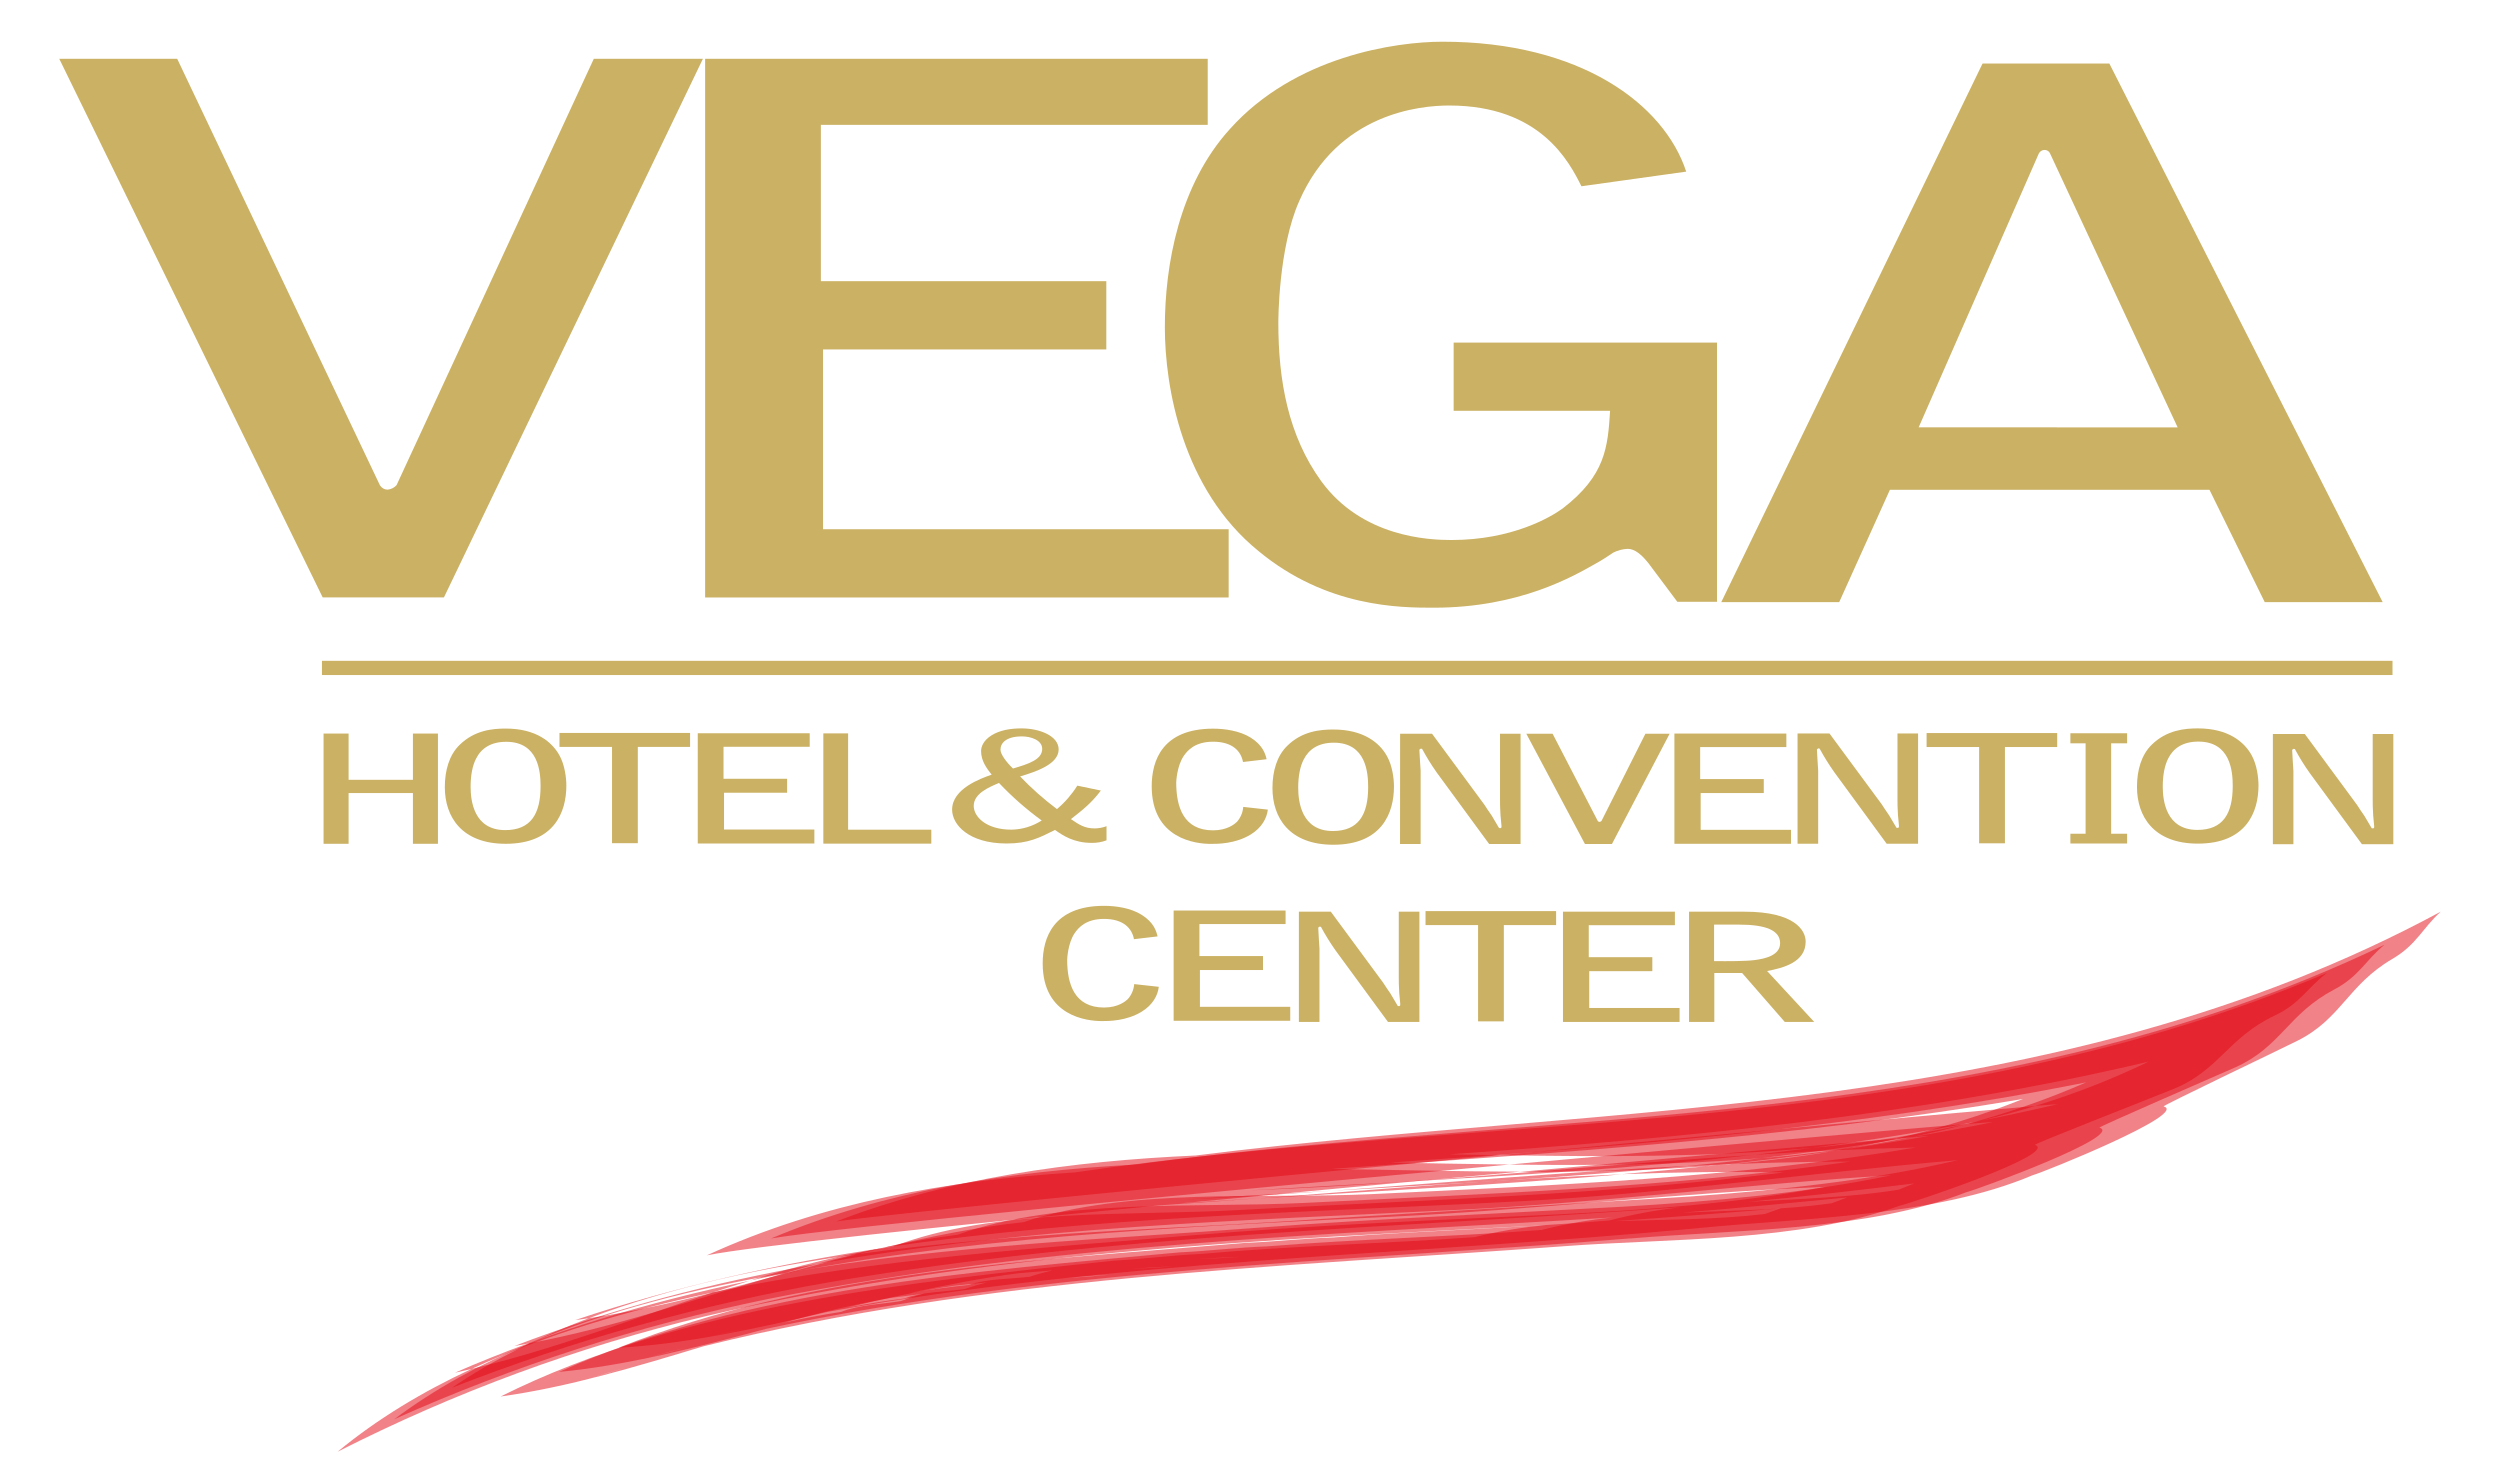 <?xml version="1.0" encoding="UTF-8"?> <svg xmlns="http://www.w3.org/2000/svg" width="174" height="103" viewBox="0 0 174 103" fill="none"><g clip-path="url(#clip0_427_72)"><path opacity="0.5" fill-rule="evenodd" clip-rule="evenodd" d="M47.848 93.764C46.929 94.013 46.007 94.259 45.083 94.495C46.001 94.241 46.923 93.998 47.848 93.764ZM78.576 88.32C79.626 88.243 80.676 88.179 81.725 88.127C80.719 88.222 79.669 88.275 78.58 88.32H78.576ZM59.001 91.003C61.482 90.392 63.957 89.851 66.419 89.487C67.189 89.409 67.958 89.33 68.728 89.249C68.195 89.377 67.669 89.533 67.152 89.715C65.811 89.91 64.197 89.902 62.93 90.376C61.608 90.541 60.3 90.75 59.001 91.003ZM117.058 84.402C120.9 84.091 124.735 83.719 128.569 83.341L127.48 83.75C124.156 84.217 120.588 84.248 117.058 84.402ZM56.819 87.979C56.087 88.181 55.356 88.388 54.627 88.602C48.388 89.675 42.314 91.206 36.865 93.492C36.513 93.558 36.161 93.622 35.807 93.682C42.614 91.061 49.656 89.257 56.819 87.978V87.979ZM92.791 82.871C89.311 83.07 85.835 83.272 82.369 83.493C85.83 83.341 89.313 83.117 92.791 82.87V82.871ZM117.34 81.16C109.18 81.947 100.975 82.404 92.791 82.871C100.961 82.286 109.17 81.558 117.34 81.152V81.16ZM136.878 78.233C135.606 78.573 134.322 78.877 133.027 79.144C129.564 79.723 126.088 80.2 122.605 80.605C116.85 81.085 110.967 81.127 105.051 81.054C119.356 79.74 132.232 78.606 136.878 78.225V78.233ZM113.481 86.198C120.829 85.576 129.91 85.685 136.844 82.983C137.586 82.807 147.88 79.043 146.126 78.485C145.994 78.444 154.137 74.933 155.622 74.269C158.752 72.851 159.254 70.556 162.466 68.867C164.19 67.963 164.633 66.845 165.958 65.756C138.6 78.889 108.344 77.111 79.044 81.053C70.215 81.519 61.641 82.849 53.666 86.197C57.939 85.46 83.166 83.055 105.045 81.054C102.286 81.022 99.519 80.963 96.756 80.914C112.997 79.791 129.255 78.516 145.202 75.33C142.506 76.509 139.723 77.479 136.878 78.233C138.071 78.135 138.726 78.087 138.72 78.099C136.826 78.481 134.929 78.829 133.027 79.144C129.585 79.839 126.105 80.327 122.605 80.605C120.856 80.807 119.103 80.992 117.346 81.16C121.165 80.972 124.976 80.849 128.768 80.849C116.211 82.675 103.487 83.075 90.83 83.721C83.304 84.097 73.811 83.366 66.646 85.939C63.302 86.36 60.043 87.104 56.825 87.981C71.49 85.366 86.664 84.948 101.388 84.21C111.51 83.714 121.557 82.404 131.661 81.796C125.542 83.072 119.182 83.612 112.952 83.987C104.437 84.464 95.918 84.812 87.414 85.46C77.781 86.205 65.937 86.654 54.633 88.6C48.696 90.322 42.868 92.355 36.871 93.49C33.44 94.929 30.257 96.667 27.439 98.779C35.776 95.047 44.498 92.242 53.448 90.412C72.808 86.523 92.595 85.945 112.246 84.736C110.579 84.902 108.926 85.192 107.302 85.603C100.925 86.088 94.53 86.233 88.157 86.749C86.126 86.822 84.113 87.071 82.077 87.166C67.958 88.485 52.028 89.608 38.912 95.485C43.661 95.037 48.488 93.774 53.325 92.487C73.047 88.261 93.423 87.839 113.481 86.191V86.198Z" fill="#E30613"></path><path opacity="0.5" fill-rule="evenodd" clip-rule="evenodd" d="M43.519 95.192C42.667 95.457 41.813 95.716 40.958 95.97C41.808 95.699 42.662 95.44 43.519 95.192ZM74.026 88.956C75.068 88.866 76.112 88.787 77.158 88.724C76.158 88.83 75.105 88.897 74.026 88.956ZM54.626 92.045C57.047 91.352 59.502 90.781 61.981 90.334L64.271 90.046C63.744 90.187 63.225 90.356 62.716 90.552C61.394 90.775 59.79 90.804 58.544 91.308C57.222 91.51 55.918 91.758 54.626 92.045ZM112.316 84.994C116.189 84.734 120.057 84.413 123.926 84.106L122.837 84.495C119.474 84.893 115.878 84.878 112.316 84.994ZM52.179 89.138C51.323 89.403 50.471 89.675 49.622 89.955C43.7 91.199 37.963 92.89 32.832 95.276C32.443 95.368 32.054 95.455 31.665 95.54C38.273 92.658 45.153 90.617 52.179 89.138ZM112.862 81.736C104.485 82.448 96.076 82.885 87.688 83.408C96.048 82.773 104.49 82.048 112.862 81.736ZM132.007 79.247C130.658 79.558 129.304 79.832 127.942 80.07C124.993 80.484 122.037 80.844 119.076 81.149C114.71 81.484 110.269 81.572 105.797 81.56C117.576 80.483 127.704 79.601 132.007 79.248V79.247ZM108.794 86.741C116.169 86.18 125.204 86.455 132.213 83.919C132.96 83.764 143.363 80.292 141.632 79.681C141.501 79.636 149.767 76.406 151.276 75.792C154.463 74.495 155.048 72.228 158.333 70.676C160.089 69.849 160.582 68.752 161.95 67.721C134.198 79.514 104.033 77.31 74.842 81.596C65.898 82.166 57.231 83.686 49.2 87.371C52.227 86.749 65.533 85.358 80.758 83.89C83.057 83.734 85.367 83.57 87.683 83.395C85.836 83.509 83.991 83.63 82.147 83.756C89.966 83.005 98.215 82.238 105.79 81.549C101.427 81.535 97.034 81.426 92.651 81.353C108.76 80.214 124.893 79.166 140.806 76.487C137.948 77.629 135.005 78.548 132.005 79.236C133.43 79.119 134.226 79.059 134.218 79.071C132.131 79.437 130.038 79.766 127.941 80.059C125.027 80.564 122.065 80.91 119.074 81.138C117.008 81.355 114.938 81.55 112.865 81.723C116.652 81.583 120.424 81.526 124.168 81.6C111.569 83.188 98.845 83.512 86.179 84.221C78.712 84.641 69.176 84.044 62.123 86.774C58.701 87.281 55.417 88.132 52.182 89.126C66.771 86.057 81.991 85.41 96.722 84.688C106.833 84.201 116.935 83.002 127.054 82.607C120.889 83.766 114.523 84.217 108.278 84.528C99.772 84.927 91.268 85.277 82.783 85.993C73.036 86.825 60.991 87.562 49.622 89.95C44.022 91.796 38.537 93.923 32.832 95.271C29.41 96.861 26.257 98.759 23.499 101.039C31.64 96.899 40.24 93.732 49.122 91.604C68.277 87.1 88.02 86.304 107.595 85.271C105.919 85.422 104.258 85.702 102.625 86.106C96.266 86.559 89.887 86.712 83.536 87.278C81.514 87.368 79.509 87.634 77.49 87.744C63.49 89.224 47.624 90.807 34.843 97.196C39.534 96.547 44.233 95.133 48.95 93.705C68.457 88.852 88.808 88.206 108.794 86.743V86.741Z" fill="#E30613"></path><path opacity="0.5" d="M52.112 92.416C51.179 92.633 50.245 92.848 49.312 93.053C50.245 92.832 51.179 92.619 52.112 92.416ZM83.268 87.628C84.305 87.565 85.339 87.513 86.368 87.472C85.374 87.553 84.335 87.597 83.268 87.628ZM63.458 89.961C65.971 89.41 68.473 88.925 70.943 88.612L73.257 88.418C72.716 88.541 72.187 88.687 71.675 88.858C70.32 89.028 68.701 88.986 67.409 89.434C66.08 89.569 64.764 89.749 63.458 89.972V89.961ZM121.729 83.641C125.568 83.282 129.398 82.831 133.226 82.367C132.868 82.513 132.511 82.658 132.153 82.801C128.812 83.341 125.254 83.439 121.729 83.646V83.641ZM61.501 86.845C60.904 86.992 60.307 87.141 59.712 87.292C53.162 88.202 46.756 89.569 40.99 91.748C40.671 91.793 40.353 91.836 40.037 91.877C47.026 89.521 54.213 87.95 61.501 86.85V86.845ZM97.355 82.271C93.916 82.462 90.48 82.646 87.054 82.845C90.484 82.719 93.919 82.515 97.355 82.275V82.271ZM122.125 80.373C113.901 81.294 105.616 81.809 97.355 82.271C105.611 81.697 113.877 80.903 122.125 80.378V80.373ZM141.655 76.973C140.426 77.351 139.187 77.685 137.935 77.989C134.019 78.757 130.076 79.377 126.113 79.891C119.014 80.552 111.709 80.513 104.387 80.4C120.998 78.838 136.785 77.39 141.655 76.977V76.973ZM118.205 85.475C125.515 84.764 134.642 84.686 141.473 81.795C142.214 81.596 152.371 77.506 150.588 77.007C150.456 76.971 158.458 73.156 159.907 72.434C162.973 70.889 163.39 68.564 166.52 66.733C168.204 65.747 168.599 64.605 169.875 63.452C142.965 77.978 112.633 76.71 83.22 80.423C74.526 80.813 66.076 81.978 58.203 85.013C62.128 84.45 83.877 82.335 104.39 80.4L100.866 80.342C117.234 79.2 133.613 77.656 149.552 73.887C147.001 75.116 144.36 76.147 141.651 76.973C142.648 76.889 143.198 76.847 143.194 76.858C141.445 77.266 139.691 77.643 137.93 77.989C134.04 78.906 130.089 79.542 126.108 79.891C124.78 80.063 123.449 80.224 122.117 80.373C125.865 80.133 129.611 79.95 133.351 79.868C120.861 81.983 108.152 82.502 95.516 83.109C87.936 83.465 78.484 82.624 71.229 85.064C67.939 85.413 64.696 86.068 61.493 86.845C76.221 84.633 91.359 84.389 106.083 83.593C116.193 83.045 126.181 81.608 136.259 80.748C130.193 82.176 123.843 82.828 117.637 83.276L92.088 84.831C82.547 85.511 70.918 85.73 59.706 87.287C53.437 88.891 47.262 90.837 40.984 91.744C37.54 93.044 34.325 94.634 31.446 96.591C39.976 93.252 48.821 90.784 57.847 89.222C77.373 85.895 97.213 85.455 116.929 84.031C115.269 84.216 113.625 84.521 112.009 84.945C105.632 85.481 99.215 85.638 92.827 86.125C90.786 86.191 88.758 86.422 86.719 86.502C72.464 87.704 56.494 88.416 43.057 93.802C47.812 93.54 52.701 92.45 57.611 91.303C77.578 87.653 98.024 87.384 118.205 85.48V85.475Z" fill="#E30613"></path><path d="M133.539 29.743L141.899 10.69C141.934 10.617 141.988 10.554 142.056 10.509C142.124 10.464 142.202 10.438 142.284 10.435C142.36 10.43 142.437 10.447 142.505 10.484C142.572 10.52 142.628 10.575 142.666 10.642L151.565 29.746L133.539 29.743ZM157.625 41.907H165.834L146.809 4.42H137.987L119.801 41.907H128.009L131.537 34.091H153.78L157.625 41.907Z" fill="#CBB164"></path><path d="M117.36 11.945C115.825 7.246 109.995 2.903 100.405 2.903C97.106 2.903 90.126 3.925 85.6 8.982C82.071 12.871 81.074 18.432 81.074 22.775C81.074 26.964 82.301 34.063 87.594 38.355C92.351 42.296 97.49 42.296 99.791 42.296C105.775 42.296 109.533 40.09 111.068 39.222C111.451 39.019 111.989 38.661 112.295 38.456C112.606 38.3 112.946 38.213 113.292 38.2C113.759 38.2 114.29 38.558 114.98 39.529L116.744 41.887H119.505V23.843H101.174V28.594H112.062C111.907 31.098 111.751 33.089 108.763 35.388C107.92 36.001 105.235 37.585 101.015 37.585C99.405 37.585 94.802 37.381 91.964 33.498C89.663 30.331 88.972 26.499 88.972 22.465C88.972 22.31 88.972 17.254 90.43 13.986C93.115 7.856 98.868 7.344 100.863 7.344C107.229 7.344 109.223 11.278 110.068 12.964L117.36 11.945Z" fill="#CBB164"></path><path d="M49.077 41.585H85.514V36.835H57.284V24.321H77V19.57H57.132V8.69H84.057V4.092H49.077V41.585Z" fill="#CBB164"></path><path d="M41.329 4.093L27.599 33.77C27.435 33.945 27.215 34.055 26.977 34.082C26.868 34.079 26.762 34.05 26.668 33.995C26.575 33.941 26.496 33.863 26.44 33.77L12.333 4.093H4.125L22.46 41.581H30.897L48.923 4.093H41.329Z" fill="#CBB164"></path><path d="M117.558 71.127H119.317V67.719H121.249L124.221 71.127H126.271L122.991 67.584C124.119 67.365 125.674 66.977 125.674 65.534C125.674 64.756 124.921 63.454 121.418 63.454H117.558V71.127ZM121.026 64.353C122.905 64.353 123.896 64.75 123.896 65.649C123.896 66.507 122.82 66.727 122.137 66.82C121.487 66.904 120.258 66.904 119.3 66.893V64.353H121.026Z" fill="#CBB164"></path><path d="M108.783 71.127H116.898V70.155H110.611V67.593H115.002V66.621H110.577V64.394H116.573V63.452H108.783V71.127Z" fill="#CBB164"></path><path d="M99.217 63.413V64.386H102.874V71.087H104.667V64.386H108.306V63.413H99.217Z" fill="#CBB164"></path><path d="M90.402 71.127H91.836V66.025C91.836 65.974 91.751 64.823 91.751 64.603C91.751 64.552 91.751 64.541 91.853 64.488C91.87 64.499 91.922 64.499 91.939 64.51C92.242 65.073 92.579 65.617 92.947 66.14L96.604 71.127H98.791V63.454H97.355V67.991C97.355 68.253 97.355 68.649 97.389 69.13C97.389 69.236 97.458 69.752 97.458 69.872C97.458 69.992 97.457 69.987 97.389 70.028C97.355 70.028 97.321 70.018 97.287 70.018C97.218 69.892 96.86 69.285 96.775 69.15C96.758 69.139 96.261 68.397 96.261 68.386L92.623 63.452H90.402V71.127Z" fill="#CBB164"></path><path d="M81.685 71.046H89.801V70.074H83.514V67.514H87.905V66.542H83.48V64.314H89.476V63.373H81.685V71.046Z" fill="#CBB164"></path><path d="M80.567 65.174C80.481 64.809 80.311 64.202 79.456 63.669C78.687 63.188 77.645 63.046 76.843 63.046C73.305 63.046 72.571 65.283 72.571 67.05C72.571 70.741 75.664 71.067 76.689 71.067C77.168 71.067 78.4 71.067 79.473 70.407C80.226 69.94 80.584 69.289 80.652 68.682L78.941 68.494C78.91 68.881 78.754 69.248 78.496 69.539C78.341 69.685 77.83 70.124 76.84 70.124C74.772 70.124 74.276 68.483 74.276 66.8C74.276 66.716 74.327 65.65 74.789 64.96C75.063 64.552 75.592 63.956 76.84 63.956C78.207 63.956 78.787 64.625 78.924 65.367L80.567 65.174Z" fill="#CBB164"></path><path d="M158.192 58.755H159.621V53.653C159.621 53.6 159.536 52.45 159.536 52.231C159.536 52.178 159.536 52.167 159.638 52.116C159.655 52.127 159.707 52.127 159.724 52.136C160.026 52.7 160.363 53.245 160.732 53.768L164.389 58.755H166.576V51.085H165.14V55.62C165.14 55.882 165.14 56.28 165.174 56.761C165.174 56.865 165.243 57.383 165.243 57.503C165.243 57.622 165.243 57.618 165.174 57.658C165.14 57.658 165.106 57.647 165.072 57.647C165.003 57.523 164.644 56.916 164.558 56.779C164.541 56.77 164.047 56.028 164.047 56.017L160.413 51.085H158.192V58.755Z" fill="#CBB164"></path><path d="M155.398 54.7C155.398 56.644 154.714 57.762 152.937 57.762C150.75 57.762 150.528 55.714 150.528 54.742C150.528 53.936 150.665 53.256 150.904 52.797C151.262 52.075 151.929 51.615 153.006 51.615C155.244 51.615 155.398 53.685 155.398 54.7ZM152.971 50.696C152.049 50.696 150.802 50.811 149.759 51.834C149.042 52.536 148.734 53.602 148.734 54.773C148.734 56.821 149.896 58.716 152.971 58.716C156.355 58.716 157.191 56.498 157.191 54.672C157.191 54.138 157.089 53.239 156.712 52.559C156.199 51.637 155.09 50.696 152.971 50.696Z" fill="#CBB164"></path><path d="M144.099 58.708H148.047V58.028H146.936V51.735H148.047V51.035H144.099V51.735H145.158V58.028H144.099V58.708Z" fill="#CBB164"></path><path d="M134.091 51.021V51.993H137.748V58.694H139.543V51.993H143.181V51.021H134.091Z" fill="#CBB164"></path><path d="M125.109 58.722H126.545V53.62C126.545 53.569 126.46 52.418 126.46 52.198C126.46 52.147 126.46 52.136 126.562 52.083C126.579 52.094 126.631 52.094 126.648 52.105C126.951 52.666 127.287 53.209 127.656 53.729L131.311 58.722H133.498V51.049H132.064V55.586C132.064 55.847 132.064 56.244 132.098 56.725C132.098 56.831 132.167 57.347 132.167 57.468C132.167 57.59 132.167 57.583 132.098 57.624C132.064 57.624 132.03 57.615 131.996 57.615C131.927 57.489 131.568 56.882 131.482 56.747C131.465 56.736 130.971 55.994 130.971 55.983L127.331 51.049H125.109V58.722Z" fill="#CBB164"></path><path d="M116.539 58.728H124.655V57.756H118.366V55.196H122.758V54.224H118.332V51.996H124.33V51.055H116.539V58.728Z" fill="#CBB164"></path><path d="M114.52 51.068L111.462 57.142C111.424 57.177 111.376 57.199 111.325 57.204C111.301 57.203 111.279 57.197 111.258 57.187C111.237 57.176 111.219 57.16 111.205 57.142L108.061 51.068H106.232L110.312 58.741H112.191L116.206 51.068H114.52Z" fill="#CBB164"></path><path d="M97.442 58.741H98.876V53.639C98.876 53.586 98.791 52.436 98.791 52.217C98.791 52.164 98.791 52.155 98.893 52.102C98.91 52.113 98.962 52.113 98.979 52.122C99.282 52.686 99.619 53.23 99.987 53.754L103.644 58.741H105.831V51.068H104.401V55.603C104.401 55.865 104.401 56.263 104.435 56.744C104.435 56.848 104.504 57.366 104.504 57.486C104.504 57.605 104.504 57.601 104.435 57.641C104.401 57.641 104.367 57.63 104.333 57.63C104.264 57.506 103.907 56.899 103.821 56.762C103.804 56.753 103.308 56.011 103.308 56L99.669 51.066H97.448L97.442 58.741Z" fill="#CBB164"></path><path d="M95.224 54.776C95.224 56.72 94.541 57.839 92.765 57.839C90.578 57.839 90.355 55.79 90.355 54.818C90.355 54.012 90.492 53.334 90.732 52.873C91.089 52.152 91.757 51.691 92.833 51.691C95.071 51.691 95.224 53.762 95.224 54.776ZM92.8 50.774C91.876 50.774 90.623 50.889 89.588 51.914C88.87 52.614 88.563 53.679 88.563 54.85C88.563 56.899 89.725 58.794 92.8 58.794C96.184 58.794 97.02 56.575 97.02 54.749C97.02 54.216 96.918 53.317 96.541 52.637C96.03 51.707 94.913 50.774 92.8 50.774Z" fill="#CBB164"></path><path d="M88.156 52.842C88.07 52.477 87.899 51.87 87.045 51.337C86.267 50.856 85.233 50.715 84.43 50.715C80.893 50.715 80.159 52.951 80.159 54.718C80.159 58.408 83.251 58.735 84.276 58.735C84.755 58.735 85.987 58.735 87.062 58.074C87.814 57.607 88.173 56.955 88.241 56.349L86.53 56.16C86.5 56.548 86.344 56.915 86.087 57.206C85.931 57.352 85.42 57.792 84.429 57.792C82.362 57.792 81.865 56.149 81.865 54.466C81.865 54.384 81.917 53.317 82.379 52.628C82.652 52.22 83.181 51.623 84.429 51.623C85.796 51.623 86.376 52.293 86.513 53.035L88.156 52.842Z" fill="#CBB164"></path><path d="M74.981 54.681C74.596 55.295 74.118 55.846 73.564 56.313C72.648 55.627 71.791 54.867 71 54.04C72.025 53.729 73.682 53.214 73.682 52.16C73.682 51.208 72.333 50.696 71.103 50.696C70.325 50.696 69.582 50.82 69.001 51.186C68.421 51.551 68.283 52.002 68.283 52.275C68.283 52.976 68.694 53.499 69.019 53.917C68.241 54.188 66.267 54.899 66.267 56.353C66.267 57.388 67.412 58.707 70.061 58.707C71.58 58.707 72.35 58.307 73.427 57.764C73.99 58.161 74.741 58.665 75.989 58.665C76.338 58.67 76.686 58.61 77.014 58.487V57.503C76.752 57.603 76.474 57.655 76.194 57.658C75.494 57.658 75.118 57.406 74.537 57.01C75.374 56.352 75.954 55.902 76.622 55.023L74.981 54.681ZM70.401 57.745C68.608 57.745 67.771 56.824 67.771 56.093C67.771 55.235 68.813 54.796 69.53 54.493C70.438 55.454 71.433 56.329 72.503 57.106C71.875 57.51 71.148 57.731 70.401 57.745ZM72.537 52.121C72.537 52.863 71.604 53.166 70.504 53.489C70.037 53.04 69.633 52.497 69.633 52.172C69.633 51.722 70.026 51.253 71.12 51.253C71.751 51.253 72.537 51.514 72.537 52.121Z" fill="#CBB164"></path><path d="M57.304 58.717H64.82V57.747H59.029V51.044H57.304V58.717Z" fill="#CBB164"></path><path d="M48.564 58.708H56.68V57.736H50.392V55.174H54.783V54.202H50.357V51.976H56.355V51.035H48.564V58.708Z" fill="#CBB164"></path><path d="M38.94 51.013V51.985H42.597V58.686H44.391V51.985H48.03V51.013H38.94Z" fill="#CBB164"></path><path d="M37.624 54.714C37.624 56.658 36.94 57.776 35.163 57.776C32.976 57.776 32.754 55.728 32.754 54.754C32.754 53.95 32.891 53.27 33.13 52.81C33.488 52.09 34.155 51.629 35.232 51.629C37.47 51.629 37.624 53.7 37.624 54.714ZM35.197 50.708C34.275 50.708 33.028 50.823 31.985 51.848C31.268 52.548 30.96 53.615 30.96 54.787C30.96 56.835 32.122 58.728 35.197 58.728C38.581 58.728 39.418 56.512 39.418 54.684C39.418 54.152 39.315 53.253 38.938 52.573C38.427 51.649 37.316 50.708 35.197 50.708Z" fill="#CBB164"></path><path d="M22.519 58.728H24.262V55.196H28.739V58.728H30.481V51.055H28.739V54.275H24.262V51.055H22.519V58.728Z" fill="#CBB164"></path><path d="M166.518 45.993H22.408V46.983H166.518V45.993Z" fill="#CBB164"></path></g><defs><clipPath id="clip0_427_72"><rect width="165.75" height="98.139" fill="white" transform="translate(4.125 2.903)"></rect></clipPath></defs></svg> 